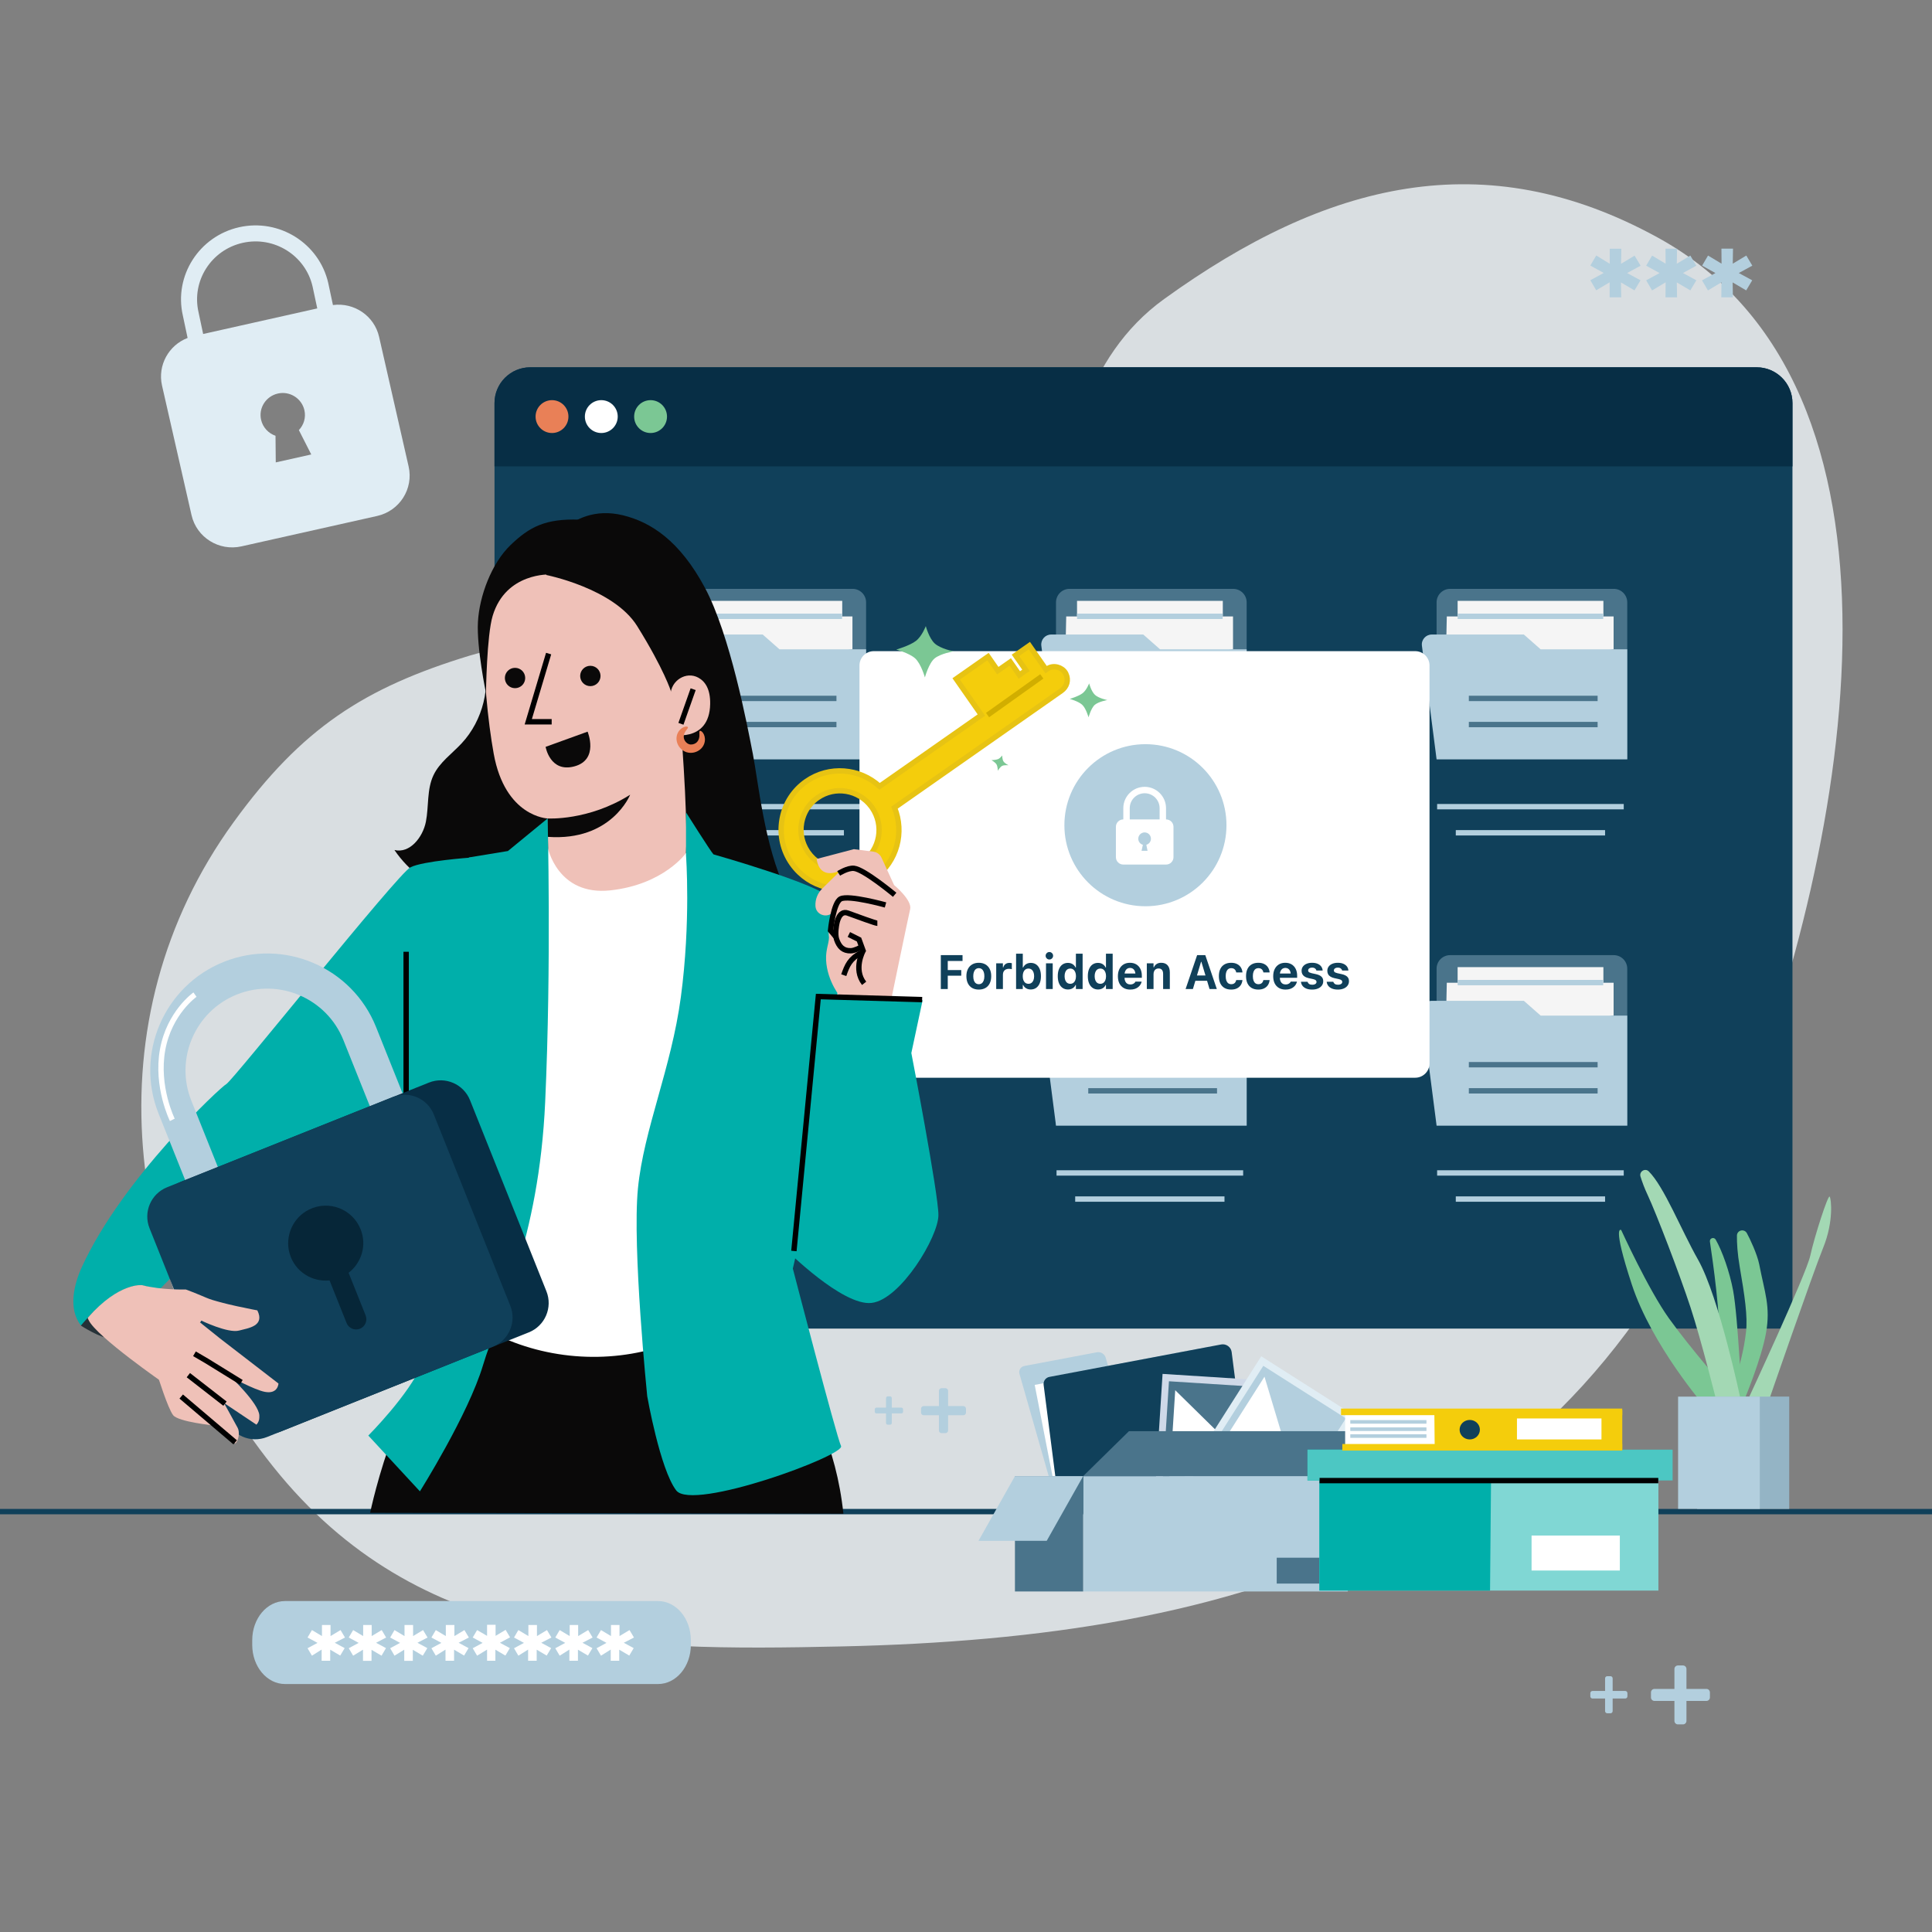<svg width="1080" height="1080" viewBox="0 0 1080 1080" fill="none" xmlns="http://www.w3.org/2000/svg">
<rect x="0" y="0" width="1080" height="1080" fill="#808080" stroke="none"/>
<g clip-path="url(#clip0_5117_31145)">
<path opacity="0.8" d="M130.588 459.605C168.761 406.981 203.568 384.508 262.62 366.473C359.37 336.927 419.514 472.673 512.788 431.829C613.588 387.69 560.106 232.585 650.777 167.138C741.393 101.731 829.771 79.534 926.755 132.827C1078.28 216.088 1036.49 465.534 968.945 636.066C880.193 860.142 693.221 915.448 470.596 920.363C347.574 923.079 234.102 921.614 152.924 820.151C68.07 714.094 50.49 570.026 130.588 459.605Z" fill="#EEF5F9"/>
<path d="M276.43 225.32C276.43 214.274 285.384 205.32 296.43 205.32H981.998C993.043 205.32 1002 214.274 1002 225.32V742.68H276.43V225.32Z" fill="#10405A"/>
<path d="M276.43 225.32C276.43 214.274 285.384 205.32 296.43 205.32H981.998C993.043 205.32 1002 214.274 1002 225.32V260.727H276.43V225.32Z" fill="#072E45"/>
<path d="M377.57 336.733V424.484H484.151V336.733C484.151 332.552 480.774 329.172 476.596 329.172H385.126C380.948 329.172 377.57 332.552 377.57 336.733Z" fill="#4A748B"/>
<path d="M382.578 376.815L383.279 344.594H476.525V362.97" fill="#F5F5F5"/>
<path d="M470.815 335.881H389.328V344.593H470.815V335.881Z" fill="#F5F5F5"/>
<path d="M369.366 360.967L377.573 424.458H484.154V362.97H435.742L426.36 354.708H374.871C371.518 354.708 368.941 357.637 369.366 360.967Z" fill="#B3CFDE"/>
<path d="M389.344 344.521H470.715" stroke="#B3CFDE" stroke-width="3"/>
<path d="M395.602 390.422H467.583" stroke="#4A748B" stroke-width="3"/>
<path d="M395.602 405.027H467.583" stroke="#4A748B" stroke-width="3"/>
<path d="M377.867 450.93H482.189" stroke="#B3CFDE" stroke-width="3"/>
<path d="M388.297 465.533H471.754" stroke="#B3CFDE" stroke-width="3"/>
<path d="M377.57 541.49V629.24H484.151V541.49C484.151 537.309 480.774 533.929 476.596 533.929H385.126C380.948 533.929 377.57 537.309 377.57 541.49Z" fill="#4A748B"/>
<path d="M382.578 581.571L383.279 549.35H476.525V567.726" fill="#F5F5F5"/>
<path d="M470.815 540.637H389.328V549.349H470.815V540.637Z" fill="#F5F5F5"/>
<path d="M369.366 565.723L377.573 629.214H484.154V567.726H435.742L426.36 559.464H374.871C371.518 559.464 368.941 562.394 369.366 565.723Z" fill="#B3CFDE"/>
<path d="M389.344 549.276H470.715" stroke="#B3CFDE" stroke-width="3"/>
<path d="M395.602 595.178H467.583" stroke="#4A748B" stroke-width="3"/>
<path d="M395.602 609.783H467.583" stroke="#4A748B" stroke-width="3"/>
<path d="M377.867 655.686H482.189" stroke="#B3CFDE" stroke-width="3"/>
<path d="M388.297 670.29H471.754" stroke="#B3CFDE" stroke-width="3"/>
<path d="M590.312 336.733V424.484H696.893V336.733C696.893 332.552 693.516 329.172 689.338 329.172H597.868C593.69 329.172 590.312 332.552 590.312 336.733Z" fill="#4A748B"/>
<path d="M595.32 376.815L596.021 344.594H689.267V362.97" fill="#F5F5F5"/>
<path d="M683.557 335.881H602.07V344.593H683.557V335.881Z" fill="#F5F5F5"/>
<path d="M582.109 360.967L590.315 424.458H696.896V362.97H648.484L639.102 354.708H587.613C584.26 354.708 581.683 357.637 582.109 360.967Z" fill="#B3CFDE"/>
<path d="M602.086 344.521H683.457" stroke="#B3CFDE" stroke-width="3"/>
<path d="M608.344 390.422H680.326" stroke="#4A748B" stroke-width="3"/>
<path d="M608.344 405.027H680.326" stroke="#4A748B" stroke-width="3"/>
<path d="M590.609 450.929H694.931" stroke="#B3CFDE" stroke-width="3"/>
<path d="M601.039 465.533H684.496" stroke="#B3CFDE" stroke-width="3"/>
<path d="M590.312 541.489V629.239H696.893V541.489C696.893 537.308 693.516 533.928 689.338 533.928H597.868C593.69 533.928 590.312 537.308 590.312 541.489Z" fill="#4A748B"/>
<path d="M595.32 581.571L596.021 549.35H689.267V567.726" fill="#F5F5F5"/>
<path d="M683.557 540.637H602.07V549.349H683.557V540.637Z" fill="#F5F5F5"/>
<path d="M582.109 565.723L590.315 629.214H696.896V567.726H648.484L639.102 559.464H587.613C584.26 559.464 581.683 562.393 582.109 565.723Z" fill="#B3CFDE"/>
<path d="M602.086 549.276H683.457" stroke="#B3CFDE" stroke-width="3"/>
<path d="M608.344 595.178H680.326" stroke="#4A748B" stroke-width="3"/>
<path d="M608.344 609.783H680.326" stroke="#4A748B" stroke-width="3"/>
<path d="M590.609 655.685H694.931" stroke="#B3CFDE" stroke-width="3"/>
<path d="M601.039 670.289H684.496" stroke="#B3CFDE" stroke-width="3"/>
<path d="M803.062 336.734V424.484H909.643V336.734C909.643 332.553 906.266 329.173 902.088 329.173H810.618C806.44 329.173 803.062 332.553 803.062 336.734Z" fill="#4A748B"/>
<path d="M808.07 376.816L808.771 344.595H902.017V362.971" fill="#F5F5F5"/>
<path d="M896.307 335.881H814.82V344.594H896.307V335.881Z" fill="#F5F5F5"/>
<path d="M794.859 360.967L803.065 424.458H909.646V362.97H861.234L851.852 354.708H800.363C797.01 354.708 794.433 357.638 794.859 360.967Z" fill="#B3CFDE"/>
<path d="M814.836 344.521H896.207" stroke="#B3CFDE" stroke-width="3"/>
<path d="M821.094 390.422H893.076" stroke="#4A748B" stroke-width="3"/>
<path d="M821.094 405.027H893.076" stroke="#4A748B" stroke-width="3"/>
<path d="M803.359 450.93H907.681" stroke="#B3CFDE" stroke-width="3"/>
<path d="M813.797 465.534H897.254" stroke="#B3CFDE" stroke-width="3"/>
<path d="M803.062 541.489V629.239H909.643V541.489C909.643 537.308 906.266 533.928 902.088 533.928H810.618C806.44 533.928 803.062 537.308 803.062 541.489Z" fill="#4A748B"/>
<path d="M808.07 581.57L808.771 549.349H902.017V567.725" fill="#F5F5F5"/>
<path d="M896.307 540.636H814.82V549.348H896.307V540.636Z" fill="#F5F5F5"/>
<path d="M794.859 565.722L803.065 629.213H909.646V567.725H861.234L851.852 559.463H800.363C797.01 559.463 794.433 562.393 794.859 565.722Z" fill="#B3CFDE"/>
<path d="M814.836 549.275H896.207" stroke="#B3CFDE" stroke-width="3"/>
<path d="M821.094 595.177H893.076" stroke="#4A748B" stroke-width="3"/>
<path d="M821.094 609.782H893.076" stroke="#4A748B" stroke-width="3"/>
<path d="M803.359 655.685H907.681" stroke="#B3CFDE" stroke-width="3"/>
<path d="M813.797 670.289H897.254" stroke="#B3CFDE" stroke-width="3"/>
<circle cx="308.575" cy="232.872" r="9.184" fill="#E98057"/>
<circle cx="336.129" cy="232.872" r="9.184" fill="white"/>
<circle cx="363.676" cy="232.872" r="9.184" fill="#7BC794"/>
<path d="M367.85 895H159.338C149.21 895 141 904.786 141 916.857V919.53C141 931.601 149.21 941.387 159.338 941.387H367.85C377.978 941.387 386.188 931.601 386.188 919.53V916.857C386.188 904.786 377.978 895 367.85 895Z" fill="#B3CFDE"/>
<path d="M187.136 918.318L192.676 921.314L190.19 925.478L184.59 922.183V928.354H179.798V922.123L174.378 925.538L171.922 921.374L177.492 918.378L171.922 915.383L174.378 911.218L179.978 914.574V908.373H184.77V914.574L190.37 911.218L192.856 915.383L187.136 918.318Z" fill="white"/>
<path d="M210.227 918.319L215.767 921.315L213.282 925.538L207.681 922.243V928.414H202.919V922.183L197.409 925.538L194.953 921.374L200.494 918.379L194.953 915.383L197.409 911.219L203.009 914.574V908.373H207.771V914.574L213.371 911.219L215.857 915.383L210.227 918.319Z" fill="white"/>
<path d="M233.345 918.319L238.886 921.315L236.34 925.538L230.77 922.243V928.414H225.978V922.183L220.527 925.538L218.102 921.374L223.642 918.379L218.102 915.383L220.527 911.219L226.128 914.574V908.373H230.92V914.574L236.49 911.219L239.006 915.383L233.345 918.319Z" fill="white"/>
<path d="M256.378 918.319L261.918 921.315L259.433 925.479L253.832 922.183V928.354H249.04V922.123L243.62 925.539L241.164 921.374L246.735 918.379L241.164 915.383L243.62 911.219L249.22 914.574V908.373H254.012V914.574L259.612 911.219L262.098 915.383L256.378 918.319Z" fill="white"/>
<path d="M279.464 918.319L285.004 921.315L282.519 925.479L276.918 922.184V928.355H272.276V922.124L266.706 925.539L264.25 921.375L269.79 918.379L264.25 915.383L266.706 911.219L272.276 914.455V908.253H277.038V914.455L282.638 911.099L285.124 915.263L279.464 918.319Z" fill="white"/>
<path d="M302.558 918.319L308.098 921.315L305.612 925.479L300.012 922.183V928.354H295.22V922.123L289.77 925.539L287.344 921.374L292.884 918.379L287.344 915.383L289.77 911.219L295.37 914.574V908.373H300.162V914.574L305.762 911.219L308.248 915.383L302.558 918.319Z" fill="white"/>
<path d="M325.62 918.319L331.16 921.315L328.675 925.479L323.074 922.183V928.354H318.283V922.123L312.862 925.539L310.406 921.374L315.977 918.379L310.406 915.383L312.862 911.219L318.462 914.574V908.373H323.194V914.574L328.794 911.219L331.28 915.383L325.62 918.319Z" fill="white"/>
<path d="M348.706 918.319L354.246 921.315L351.761 925.479L346.16 922.183V928.354H341.398V922.123L335.948 925.539L333.492 921.374L339.033 918.379L333.492 915.383L335.948 911.219L341.548 914.574V908.373H346.31V914.574L351.91 911.219L354.396 915.383L348.706 918.319Z" fill="white"/>
<path d="M186.125 170.551L183.499 158.236C178.425 135.997 156.106 121.992 133.681 127.024C111.291 132.056 97.168 154.189 102.207 176.357L104.868 188.919C94.294 192.966 88.014 204.226 90.569 215.521L107.068 287.973C109.907 300.429 122.397 308.241 134.958 305.426L210.821 288.43C223.383 285.615 231.26 273.229 228.421 260.773L211.921 188.321C209.26 176.568 197.976 168.968 186.161 170.516L186.125 170.551ZM173.99 254.052L154.155 258.486L154.013 243.601C150.11 242.264 146.952 238.991 145.958 234.699C144.432 228.083 148.655 221.503 155.326 219.99C161.996 218.477 168.632 222.664 170.158 229.28C171.116 233.432 169.803 237.549 167.071 240.434C169.732 245.642 173.99 254.052 173.99 254.052ZM177.325 172.416L113.562 186.702L110.971 174.492C106.997 157.074 118.068 139.692 135.668 135.751C153.232 131.81 170.761 142.788 174.735 160.171L177.361 172.451L177.325 172.416Z" fill="#E0EDF4"/>
<path d="M1080 845L-17 845" stroke="#10405A" stroke-width="3" stroke-miterlimit="10"/>
<path d="M480.453 372C480.453 367.582 484.035 364 488.453 364H791.107C795.526 364 799.107 367.582 799.107 372V594.456C799.107 598.874 795.526 602.456 791.107 602.456H488.453C484.035 602.456 480.453 598.874 480.453 594.456V372Z" fill="white"/>
<path d="M525.922 552.878V533.918H538.062V537.19H529.802V542.275H537.343V545.415H529.802V552.878H525.922Z" fill="#10405A"/>
<path d="M547.158 553.18C545.728 553.18 544.49 552.882 543.445 552.287C542.409 551.691 541.612 550.833 541.056 549.711C540.499 548.59 540.221 547.25 540.221 545.691V545.664C540.221 544.123 540.503 542.796 541.068 541.683C541.634 540.562 542.434 539.704 543.471 539.108C544.507 538.504 545.736 538.201 547.158 538.201C548.588 538.201 549.821 538.504 550.858 539.108C551.894 539.704 552.691 540.558 553.247 541.67C553.813 542.783 554.095 544.114 554.095 545.664V545.691C554.095 547.25 553.817 548.59 553.26 549.711C552.703 550.833 551.907 551.691 550.871 552.287C549.834 552.882 548.597 553.18 547.158 553.18ZM547.158 550.171C547.817 550.171 548.374 549.996 548.828 549.646C549.29 549.286 549.646 548.774 549.894 548.108C550.143 547.443 550.267 546.641 550.267 545.704V545.678C550.267 544.74 550.143 543.939 549.894 543.273C549.646 542.607 549.29 542.099 548.828 541.749C548.366 541.39 547.809 541.21 547.158 541.21C546.516 541.21 545.963 541.39 545.501 541.749C545.038 542.099 544.683 542.607 544.434 543.273C544.186 543.939 544.062 544.74 544.062 545.678V545.704C544.062 546.641 544.182 547.447 544.421 548.121C544.67 548.787 545.025 549.295 545.488 549.646C545.95 549.996 546.507 550.171 547.158 550.171Z" fill="#10405A"/>
<path d="M556.883 552.878V538.504H560.634V540.803H560.827C561.05 539.997 561.461 539.371 562.06 538.924C562.66 538.477 563.405 538.254 564.296 538.254C564.536 538.254 564.771 538.271 565.002 538.306C565.234 538.342 565.439 538.385 565.619 538.438V541.788C565.371 541.718 565.105 541.666 564.822 541.631C564.548 541.587 564.266 541.565 563.975 541.565C563.289 541.565 562.694 541.696 562.189 541.959C561.692 542.222 561.307 542.599 561.033 543.089C560.767 543.571 560.634 544.153 560.634 544.837V552.878H556.883Z" fill="#10405A"/>
<path d="M576.179 553.128C575.52 553.128 574.912 553.027 574.355 552.825C573.807 552.615 573.327 552.326 572.916 551.958C572.513 551.581 572.188 551.13 571.94 550.605H571.747V552.878H567.996V533.13H571.747V540.842H571.94C572.188 540.308 572.518 539.848 572.929 539.463C573.349 539.077 573.832 538.779 574.381 538.569C574.937 538.359 575.537 538.254 576.179 538.254C577.37 538.254 578.389 538.552 579.237 539.147C580.085 539.743 580.74 540.597 581.202 541.71C581.665 542.813 581.896 544.136 581.896 545.678V545.704C581.896 547.237 581.661 548.559 581.189 549.672C580.727 550.776 580.068 551.63 579.211 552.234C578.363 552.83 577.353 553.128 576.179 553.128ZM574.907 549.948C575.558 549.948 576.119 549.777 576.59 549.435C577.07 549.094 577.438 548.608 577.695 547.977C577.952 547.338 578.081 546.58 578.081 545.704V545.678C578.081 544.802 577.952 544.048 577.695 543.418C577.438 542.778 577.07 542.288 576.59 541.946C576.119 541.604 575.558 541.434 574.907 541.434C574.265 541.434 573.704 541.604 573.224 541.946C572.745 542.288 572.372 542.778 572.107 543.418C571.85 544.048 571.721 544.802 571.721 545.678V545.704C571.721 546.58 571.85 547.338 572.107 547.977C572.372 548.608 572.74 549.094 573.212 549.435C573.691 549.777 574.256 549.948 574.907 549.948Z" fill="#10405A"/>
<path d="M584.722 552.878V538.504H588.474V552.878H584.722ZM586.598 536.375C586.033 536.375 585.545 536.169 585.133 535.757C584.722 535.346 584.517 534.855 584.517 534.286C584.517 533.699 584.722 533.204 585.133 532.801C585.545 532.389 586.033 532.184 586.598 532.184C587.18 532.184 587.673 532.389 588.075 532.801C588.487 533.204 588.692 533.699 588.692 534.286C588.692 534.855 588.487 535.346 588.075 535.757C587.673 536.169 587.18 536.375 586.598 536.375Z" fill="#10405A"/>
<path d="M597.017 553.128C595.844 553.128 594.829 552.83 593.972 552.234C593.116 551.63 592.456 550.776 591.994 549.672C591.531 548.559 591.3 547.237 591.3 545.704V545.678C591.3 544.136 591.527 542.813 591.981 541.71C592.443 540.597 593.099 539.743 593.946 539.147C594.803 538.552 595.822 538.254 597.004 538.254C597.655 538.254 598.255 538.359 598.803 538.569C599.359 538.779 599.843 539.077 600.254 539.463C600.674 539.848 601.004 540.308 601.244 540.842H601.436V533.13H605.188V552.878H601.436V550.605H601.244C601.004 551.13 600.678 551.581 600.267 551.958C599.856 552.326 599.376 552.615 598.828 552.825C598.28 553.027 597.676 553.128 597.017 553.128ZM598.289 549.948C598.94 549.948 599.501 549.777 599.972 549.435C600.451 549.094 600.82 548.608 601.077 547.977C601.342 547.338 601.475 546.58 601.475 545.704V545.678C601.475 544.802 601.342 544.048 601.077 543.418C600.811 542.778 600.438 542.288 599.959 541.946C599.488 541.604 598.931 541.434 598.289 541.434C597.638 541.434 597.073 541.604 596.593 541.946C596.122 542.288 595.758 542.778 595.501 543.418C595.244 544.048 595.116 544.802 595.116 545.678V545.704C595.116 546.58 595.244 547.338 595.501 547.977C595.758 548.608 596.122 549.094 596.593 549.435C597.073 549.777 597.638 549.948 598.289 549.948Z" fill="#10405A"/>
<path d="M613.821 553.128C612.647 553.128 611.632 552.83 610.776 552.234C609.92 551.63 609.26 550.776 608.798 549.672C608.335 548.559 608.104 547.237 608.104 545.704V545.678C608.104 544.136 608.331 542.813 608.785 541.71C609.247 540.597 609.902 539.743 610.75 539.147C611.607 538.552 612.626 538.254 613.808 538.254C614.459 538.254 615.058 538.359 615.606 538.569C616.163 538.779 616.647 539.077 617.058 539.463C617.478 539.848 617.808 540.308 618.047 540.842H618.24V533.13H621.991V552.878H618.24V550.605H618.047C617.808 551.13 617.482 551.581 617.071 551.958C616.66 552.326 616.18 552.615 615.632 552.825C615.084 553.027 614.48 553.128 613.821 553.128ZM615.093 549.948C615.743 549.948 616.304 549.777 616.776 549.435C617.255 549.094 617.623 548.608 617.88 547.977C618.146 547.338 618.279 546.58 618.279 545.704V545.678C618.279 544.802 618.146 544.048 617.88 543.418C617.615 542.778 617.242 542.288 616.763 541.946C616.292 541.604 615.735 541.434 615.093 541.434C614.442 541.434 613.876 541.604 613.397 541.946C612.926 542.288 612.562 542.778 612.305 543.418C612.048 544.048 611.919 544.802 611.919 545.678V545.704C611.919 546.58 612.048 547.338 612.305 547.977C612.562 548.608 612.926 549.094 613.397 549.435C613.876 549.777 614.442 549.948 615.093 549.948Z" fill="#10405A"/>
<path d="M631.794 553.18C630.363 553.18 629.134 552.878 628.107 552.273C627.079 551.669 626.287 550.811 625.73 549.698C625.182 548.577 624.908 547.25 624.908 545.717V545.704C624.908 544.18 625.182 542.857 625.73 541.736C626.287 540.606 627.066 539.734 628.068 539.121C629.079 538.508 630.269 538.201 631.639 538.201C633.01 538.201 634.192 538.499 635.185 539.095C636.179 539.69 636.945 540.531 637.485 541.618C638.024 542.695 638.294 543.961 638.294 545.415V546.597H626.77V544.193H636.508L634.736 546.466V544.942C634.736 544.092 634.607 543.378 634.35 542.8C634.093 542.222 633.738 541.788 633.284 541.499C632.83 541.21 632.303 541.066 631.704 541.066C631.104 541.066 630.573 541.215 630.111 541.512C629.648 541.81 629.284 542.248 629.019 542.826C628.753 543.405 628.62 544.11 628.62 544.942V546.479C628.62 547.285 628.749 547.973 629.006 548.542C629.271 549.111 629.648 549.549 630.136 549.856C630.625 550.162 631.203 550.316 631.871 550.316C632.41 550.316 632.868 550.233 633.245 550.066C633.631 549.9 633.943 549.703 634.183 549.475C634.423 549.238 634.586 549.019 634.671 548.818L634.697 548.739H638.179L638.153 548.884C638.042 549.348 637.84 549.834 637.549 550.342C637.258 550.841 636.855 551.306 636.341 551.735C635.836 552.164 635.207 552.514 634.453 552.786C633.699 553.049 632.813 553.18 631.794 553.18Z" fill="#10405A"/>
<path d="M641.082 552.878V538.504H644.833V540.75H645.026C645.36 539.962 645.87 539.34 646.555 538.885C647.249 538.429 648.105 538.201 649.124 538.201C650.683 538.201 651.873 538.67 652.696 539.607C653.526 540.545 653.942 541.872 653.942 543.588V552.878H650.19V544.443C650.19 543.444 649.976 542.686 649.548 542.169C649.128 541.644 648.482 541.381 647.608 541.381C647.034 541.381 646.538 541.512 646.118 541.775C645.707 542.038 645.39 542.41 645.167 542.892C644.945 543.365 644.833 543.926 644.833 544.574V552.878H641.082Z" fill="#10405A"/>
<path d="M662.755 552.878L669.204 533.918H672.531V537.676H671.388L666.84 552.878H662.755ZM666.211 548.279L667.161 545.31H675.756L676.707 548.279H666.211ZM676.141 552.878L671.581 537.676V533.918H673.765L680.214 552.878H676.141Z" fill="#10405A"/>
<path d="M688.256 553.18C686.8 553.18 685.558 552.887 684.53 552.3C683.503 551.704 682.715 550.846 682.167 549.724C681.627 548.603 681.357 547.254 681.357 545.678V545.651C681.357 544.083 681.627 542.743 682.167 541.631C682.715 540.518 683.503 539.669 684.53 539.082C685.558 538.495 686.796 538.201 688.243 538.201C689.494 538.201 690.568 538.425 691.468 538.871C692.376 539.318 693.091 539.94 693.613 540.737C694.136 541.534 694.444 542.467 694.538 543.536V543.588H691.057L691.044 543.536C690.924 542.844 690.628 542.283 690.157 541.854C689.695 541.425 689.065 541.21 688.269 541.21C687.609 541.21 687.048 541.385 686.586 541.736C686.132 542.077 685.781 542.581 685.532 543.247C685.293 543.904 685.173 544.705 685.173 545.651V545.678C685.173 546.641 685.293 547.46 685.532 548.135C685.781 548.8 686.136 549.308 686.599 549.659C687.061 550 687.618 550.171 688.269 550.171C689.04 550.171 689.652 549.978 690.106 549.593C690.568 549.208 690.877 548.651 691.031 547.924L691.057 547.872L694.538 547.859L694.525 547.951C694.414 548.993 694.097 549.908 693.575 550.697C693.052 551.476 692.341 552.085 691.442 552.523C690.551 552.961 689.489 553.18 688.256 553.18Z" fill="#10405A"/>
<path d="M703.441 553.18C701.985 553.18 700.743 552.887 699.715 552.3C698.688 551.704 697.9 550.846 697.352 549.724C696.812 548.603 696.542 547.254 696.542 545.678V545.651C696.542 544.083 696.812 542.743 697.352 541.631C697.9 540.518 698.688 539.669 699.715 539.082C700.743 538.495 701.981 538.201 703.428 538.201C704.679 538.201 705.754 538.425 706.653 538.871C707.561 539.318 708.276 539.94 708.798 540.737C709.321 541.534 709.629 542.467 709.723 543.536V543.588H706.242L706.229 543.536C706.109 542.844 705.813 542.283 705.342 541.854C704.88 541.425 704.25 541.21 703.454 541.21C702.794 541.21 702.233 541.385 701.771 541.736C701.317 542.077 700.966 542.581 700.718 543.247C700.478 543.904 700.358 544.705 700.358 545.651V545.678C700.358 546.641 700.478 547.46 700.718 548.135C700.966 548.8 701.321 549.308 701.784 549.659C702.246 550 702.803 550.171 703.454 550.171C704.225 550.171 704.837 549.978 705.291 549.593C705.754 549.208 706.062 548.651 706.216 547.924L706.242 547.872L709.723 547.859L709.71 547.951C709.599 548.993 709.282 549.908 708.76 550.697C708.237 551.476 707.526 552.085 706.627 552.523C705.736 552.961 704.674 553.18 703.441 553.18Z" fill="#10405A"/>
<path d="M718.613 553.18C717.183 553.18 715.954 552.878 714.926 552.273C713.898 551.669 713.106 550.811 712.55 549.698C712.001 548.577 711.727 547.25 711.727 545.717V545.704C711.727 544.18 712.001 542.857 712.55 541.736C713.106 540.606 713.886 539.734 714.888 539.121C715.898 538.508 717.089 538.201 718.459 538.201C719.83 538.201 721.011 538.499 722.005 539.095C722.998 539.69 723.765 540.531 724.305 541.618C724.844 542.695 725.114 543.961 725.114 545.415V546.597H713.59V544.193H723.328L721.555 546.466V544.942C721.555 544.092 721.427 543.378 721.17 542.8C720.913 542.222 720.557 541.788 720.104 541.499C719.65 541.21 719.123 541.066 718.523 541.066C717.924 541.066 717.393 541.215 716.93 541.512C716.468 541.81 716.104 542.248 715.838 542.826C715.573 543.405 715.44 544.11 715.44 544.942V546.479C715.44 547.285 715.569 547.973 715.826 548.542C716.091 549.111 716.468 549.549 716.956 549.856C717.444 550.162 718.022 550.316 718.69 550.316C719.23 550.316 719.688 550.233 720.065 550.066C720.45 549.9 720.763 549.703 721.003 549.475C721.243 549.238 721.405 549.019 721.491 548.818L721.517 548.739H724.998L724.973 548.884C724.861 549.348 724.66 549.834 724.369 550.342C724.078 550.841 723.675 551.306 723.161 551.735C722.656 552.164 722.026 552.514 721.273 552.786C720.519 553.049 719.633 553.18 718.613 553.18Z" fill="#10405A"/>
<path d="M733.529 553.18C732.253 553.18 731.165 553.001 730.266 552.641C729.366 552.273 728.66 551.765 728.146 551.117C727.64 550.469 727.341 549.724 727.246 548.884V548.818H730.921L730.946 548.884C731.092 549.357 731.379 549.742 731.807 550.04C732.235 550.329 732.822 550.473 733.567 550.473C734.047 550.473 734.462 550.408 734.813 550.276C735.173 550.145 735.451 549.965 735.648 549.738C735.845 549.501 735.944 549.225 735.944 548.91V548.884C735.944 548.498 735.794 548.183 735.494 547.938C735.194 547.692 734.693 547.486 733.991 547.32L731.627 546.808C730.737 546.615 729.991 546.335 729.392 545.967C728.792 545.599 728.343 545.143 728.043 544.6C727.743 544.057 727.593 543.426 727.593 542.708V542.695C727.593 541.793 727.837 541.004 728.326 540.33C728.814 539.655 729.499 539.134 730.381 538.766C731.263 538.39 732.291 538.201 733.464 538.201C734.698 538.201 735.743 538.394 736.599 538.779C737.464 539.156 738.128 539.669 738.59 540.317C739.053 540.965 739.31 541.683 739.361 542.472V542.537H735.88L735.867 542.472C735.781 542.051 735.533 541.688 735.122 541.381C734.711 541.066 734.154 540.908 733.452 540.908C733.023 540.908 732.642 540.974 732.308 541.105C731.983 541.228 731.726 541.407 731.537 541.644C731.349 541.872 731.255 542.148 731.255 542.472V542.485C731.255 542.739 731.319 542.962 731.447 543.155C731.576 543.339 731.781 543.501 732.064 543.641C732.355 543.781 732.741 543.908 733.22 544.022L735.571 544.534C736.993 544.85 738.034 545.323 738.693 545.954C739.361 546.575 739.695 547.416 739.695 548.476V548.489C739.695 549.435 739.43 550.263 738.899 550.973C738.376 551.673 737.653 552.217 736.728 552.602C735.803 552.987 734.736 553.18 733.529 553.18Z" fill="#10405A"/>
<path d="M747.917 553.18C746.641 553.18 745.553 553.001 744.654 552.641C743.755 552.273 743.048 551.765 742.534 551.117C742.029 550.469 741.729 549.724 741.635 548.884V548.818H745.309L745.335 548.884C745.481 549.357 745.768 549.742 746.196 550.04C746.624 550.329 747.211 550.473 747.956 550.473C748.435 550.473 748.851 550.408 749.202 550.276C749.562 550.145 749.84 549.965 750.037 549.738C750.234 549.501 750.332 549.225 750.332 548.91V548.884C750.332 548.498 750.183 548.183 749.883 547.938C749.583 547.692 749.082 547.486 748.38 547.32L746.016 546.808C745.125 546.615 744.38 546.335 743.781 545.967C743.181 545.599 742.731 545.143 742.432 544.6C742.132 544.057 741.982 543.426 741.982 542.708V542.695C741.982 541.793 742.226 541.004 742.714 540.33C743.202 539.655 743.888 539.134 744.77 538.766C745.652 538.39 746.68 538.201 747.853 538.201C749.086 538.201 750.131 538.394 750.988 538.779C751.853 539.156 752.516 539.669 752.979 540.317C753.441 540.965 753.698 541.683 753.75 542.472V542.537H750.268L750.255 542.472C750.17 542.051 749.921 541.688 749.51 541.381C749.099 541.066 748.542 540.908 747.84 540.908C747.412 540.908 747.031 540.974 746.697 541.105C746.371 541.228 746.114 541.407 745.926 541.644C745.738 541.872 745.643 542.148 745.643 542.472V542.485C745.643 542.739 745.708 542.962 745.836 543.155C745.964 543.339 746.17 543.501 746.453 543.641C746.744 543.781 747.129 543.908 747.609 544.022L749.96 544.534C751.382 544.85 752.422 545.323 753.082 545.954C753.75 546.575 754.084 547.416 754.084 548.476V548.489C754.084 549.435 753.818 550.263 753.287 550.973C752.765 551.673 752.041 552.217 751.116 552.602C750.191 552.987 749.125 553.18 747.917 553.18Z" fill="#10405A"/>
<path d="M640.302 506.605C665.322 506.605 685.604 486.322 685.604 461.303C685.604 436.283 665.322 416 640.302 416C615.282 416 595 436.283 595 461.303C595 486.322 615.282 506.605 640.302 506.605Z" fill="#B3CFDE"/>
<path d="M651.831 471.344H648.236V451.783C648.236 447.182 644.493 443.431 639.884 443.431C635.276 443.431 631.532 447.175 631.532 451.783V471.344H627.938V451.783C627.938 445.197 633.297 439.844 639.877 439.844C646.456 439.844 651.816 445.204 651.816 451.783V471.344H651.831Z" fill="white"/>
<path d="M651.866 458.064H627.916C625.641 458.064 623.797 459.909 623.797 462.184V479.171C623.797 481.446 625.641 483.29 627.916 483.29H651.866C654.141 483.29 655.985 481.446 655.985 479.171V462.184C655.985 459.909 654.141 458.064 651.866 458.064Z" fill="white"/>
<path d="M642.359 471.337C642.991 470.706 643.38 469.834 643.38 468.863C643.38 466.906 641.792 465.325 639.843 465.325C637.893 465.325 636.305 466.913 636.305 468.863C636.305 470.48 637.397 471.834 638.878 472.252L638.12 475.613H641.487L640.807 472.252C641.402 472.082 641.934 471.763 642.359 471.33" fill="#B3CFDE"/>
<path d="M45.289 741.069C45.289 741.069 56.626 748.401 61.88 748.148C67.117 747.895 87.713 722.282 87.713 722.282L76.95 714.24L50.526 718.632L45.306 740.833" fill="#263238"/>
<path d="M270.045 366.658C274.691 383.536 270.011 402.661 258.1 415.485C252.677 421.33 245.75 426.112 242.337 433.309C238.536 441.284 239.769 450.66 238.08 459.344C236.39 468.011 229.075 477.27 220.492 475.158C228.5 487.035 240.682 495.618 253.708 501.548C266.751 507.478 280.74 510.959 294.644 514.405C302.382 516.331 310.728 518.207 318.128 515.25C327.708 511.415 332.455 500.872 336.291 491.293C347.441 463.467 358.575 435.641 369.726 407.814" fill="#0A0909"/>
<path d="M384.454 333.358C384.454 326.871 379.47 321.481 373.016 320.941L314.103 293.976C292.832 292.185 271.595 330.25 270.717 351.571C269.737 375.258 272.812 403.743 275.988 421.331C282.374 456.709 306.115 457.521 306.115 457.521L306.949 514.456L384.471 512.706V333.375L384.454 333.358Z" fill="#EFC1B8"/>
<path d="M306.117 457.521C306.117 457.521 328.913 458.974 352.261 444.259C352.261 444.259 341.854 470.378 306.256 467.81L306.117 457.521Z" fill="#0A0909"/>
<path d="M420.764 421.043C417.706 405.297 408.126 354.848 394.053 328.56C379.963 302.254 363.862 291.864 348.217 288.046C332.572 284.227 321.033 290.174 314.156 296.628C307.28 303.082 305.32 321.413 305.32 321.413C305.32 321.413 343.03 328.881 356.174 349.966C371.262 374.193 375.08 386.476 375.08 386.476L380.098 399.806C380.098 399.806 384.628 453.538 383.49 476.864L439.416 498.084C427.302 472.978 423.839 436.789 420.781 421.043H420.764Z" fill="#0A0909"/>
<path d="M307.637 321.126C307.637 321.126 282.751 319.842 275.401 344.255C272.073 355.305 271.667 387.422 271.667 387.422C271.667 387.422 266.346 361.961 267.173 347.584C267.984 333.206 274.725 314.909 285.488 304.603C295.946 294.584 304.866 289.786 324.008 290.495C324.008 290.495 321.271 295.936 316.558 303.302C314.192 306.985 310.475 307.407 307.654 321.126H307.637Z" fill="#0A0909"/>
<path d="M374.838 388.352C375.04 380.495 383.471 375.038 390.381 378.823C394.165 380.901 397.139 385.175 396.987 393.521C396.598 415.789 374.331 410.788 374.297 410.163C374.297 409.774 374.601 397.576 374.838 388.368V388.352Z" fill="#EFC1B8"/>
<path d="M387.475 385.268L380.648 404.611" stroke="black" stroke-width="3"/>
<path d="M53.5 712.853C53.5 712.853 53.939 712.481 54.818 711.991C55.713 711.501 57.048 710.893 58.788 710.336C62.218 709.204 67.388 708.444 72.895 709.575C78.403 710.707 82.847 713.444 85.55 715.86C86.918 717.06 87.915 718.158 88.54 718.952C89.165 719.746 89.469 720.236 89.419 720.27C89.3 720.371 87.932 718.581 85.161 716.35C82.407 714.12 78.049 711.552 72.727 710.454C67.405 709.356 62.387 709.981 58.974 710.944C55.527 711.89 53.568 713.005 53.5 712.87V712.853Z" fill="#263238"/>
<path d="M206.907 845.682C206.907 845.682 224.85 758.251 262.881 741.423L413.669 736.997C413.669 736.997 463.492 770.365 471.467 846.172L206.891 845.682H206.907Z" fill="#0A0909"/>
<path d="M306.119 473.451C306.119 473.451 311.42 500.957 341.239 497.713C371.076 494.469 383.492 476.864 383.492 476.864L424.194 490.837L430.715 571.037C407.113 616.874 393.715 667.93 391.806 719.46C391.485 728.127 391.181 737.639 385.403 744.11C381.838 748.097 376.719 750.277 371.65 752C339.516 762.948 302.888 759.941 272.983 743.873C272.983 743.873 260.312 606.652 261.867 602.766C263.421 598.88 284.168 483.454 284.168 483.454L306.119 473.451Z" fill="white"/>
<path d="M262.895 479.416C262.895 479.416 236.539 481.274 229.477 484.805C222.415 488.336 130.016 604.27 126.485 606.027C123.528 607.497 68.552 658.604 45.845 708.073C41.368 717.821 37.921 731.675 45.27 740.967C45.27 740.967 71.779 707.701 87.677 722.298L158.839 650.173L233.177 606.804L262.878 479.416H262.895Z" fill="#00AFAA"/>
<path d="M383.488 454.106C383.488 454.106 397.31 476.036 398.831 477.59C398.831 477.59 460.497 495.059 464.13 502.392C479.15 532.701 467.019 543.599 464.13 585.262C460.531 637.045 443.197 709.119 443.197 709.119C443.197 709.119 467.593 803.14 470.145 808.327C472.696 813.514 387.106 845.023 378.016 833.162C368.943 821.302 361.797 780.45 361.797 780.45C361.797 780.45 353.366 697.445 356.61 664.381C359.854 631.318 375.245 597.342 380.601 557.385C386.261 515.181 383.488 478.188 383.488 478.188V454.106Z" fill="#00AFAA"/>
<path d="M222.363 500.585L224.712 598.61C224.712 598.61 234.139 707.143 235.896 707.143C237.653 707.143 242.958 745.394 235.896 762.458C228.834 779.522 205.891 802.482 205.891 802.482L234.73 833.67C234.73 833.67 261.796 790.706 270.041 763.049C278.286 735.392 301.229 693.61 304.76 615.927C308.291 538.244 306.116 457.521 306.116 457.521L283.928 475.726L262.371 479.263L222.363 500.585Z" fill="#00AFAA"/>
<path d="M227.039 625.921V532.049" stroke="black" stroke-width="3"/>
<path d="M439.415 698.611C439.415 698.611 470.958 730.154 487.178 728.347C503.397 726.539 524.583 691.397 524.583 679.233C524.583 667.068 509.445 588.642 509.445 588.642L515.747 559.109L456.547 557.994L444.687 648.906L439.398 698.611H439.415Z" fill="#00AFAA"/>
<path d="M250 673.471L231.717 680.778L191.944 581.386C182.572 557.997 155.909 546.568 132.47 555.909C109.049 565.268 97.605 591.895 106.959 615.301L146.732 714.693L128.449 722L88.676 622.607C75.282 589.152 91.652 551.044 125.153 537.669C158.655 524.294 196.816 540.641 210.209 574.097L249.982 673.489L250 673.471Z" fill="#B3CFDE"/>
<path d="M239.777 605.177L101.281 660.544C92.216 664.168 87.805 674.454 91.429 683.52L134.124 790.319C137.748 799.384 148.035 803.795 157.1 800.171L295.596 744.805C304.661 741.181 309.072 730.894 305.448 721.828L262.753 615.029C259.129 605.964 248.843 601.553 239.777 605.177Z" fill="#072E45"/>
<path d="M219.626 613.228L93.412 663.684C84.374 667.298 79.976 677.553 83.589 686.592L126.323 793.489C129.937 802.527 140.192 806.925 149.231 803.312L275.445 752.855C284.483 749.242 288.881 738.986 285.267 729.948L242.533 623.051C238.92 614.013 228.664 609.615 219.626 613.228Z" fill="#10405A"/>
<path d="M201.585 687.168C197.099 675.936 183.978 670.709 172.888 676.095C163.723 680.528 159.043 691.141 161.939 700.889C164.924 710.955 174.513 716.748 184.226 715.759L193.744 739.581C194.91 742.513 198.247 743.943 201.197 742.778C204.128 741.612 205.558 738.275 204.393 735.326L194.874 711.503C202.115 705.905 205.152 696.086 201.585 687.168Z" fill="#062638"/>
<path d="M391.126 408.603C391.368 408.408 391.937 408.556 392.591 409.224C393.246 409.91 393.954 411.19 394.057 412.975C394.108 413.859 393.985 414.861 393.594 415.915C393.201 416.951 392.502 418.005 391.554 418.82C389.677 420.467 386.763 421.395 383.798 420.499C380.847 419.53 378.988 417.122 378.396 414.696C378.072 413.484 378.107 412.215 378.37 411.132C378.633 410.049 379.125 409.171 379.664 408.47C380.759 407.067 382.078 406.412 383.009 406.232C383.957 406.05 384.494 406.254 384.566 406.558C384.765 407.197 383.245 408.136 382.514 410.187C382.156 411.203 382.061 412.366 382.54 413.461C382.985 414.575 384.024 415.655 385.204 416.021C386.384 416.405 387.85 416.103 388.862 415.447C389.874 414.809 390.45 413.817 390.752 412.768C391.335 410.654 390.626 409.03 391.145 408.62L391.126 408.603Z" fill="#E98057"/>
<path d="M88.062 768.793C88.062 768.793 93.824 787.344 96.797 791.111C99.771 794.862 119.656 796.856 119.656 796.856L88.062 768.793Z" fill="#EFC1B8"/>
<path d="M111.888 739.294L122.921 748.147L155.663 773.388C155.663 773.388 155.461 779.454 148.094 778.068C142.114 776.936 128.851 769.621 128.851 769.621C128.851 769.621 144.428 784.252 144.969 791.094V792.345C144.969 793.848 144.394 795.301 143.347 796.399L125.151 784.235C125.151 784.235 129.054 791.094 132.872 798.207C134.105 800.488 133.497 805.117 131.622 806.891L91.091 772.882L90.82 747.556L111.872 739.277" fill="#EFC1B8"/>
<path d="M49.172 736.523C48.885 736.844 49.324 737.453 49.594 738.027C54.004 747.235 91.832 773.388 91.832 773.388L112.528 738.213C112.528 738.213 127.514 745.461 133.664 743.788C138.699 742.42 148.261 741.372 143.852 732.502C143.852 732.502 122.733 728.616 115.536 725.525C108.355 722.45 103.878 720.828 103.878 720.828C103.878 720.828 90.294 721.25 79.465 718.412C79.465 718.412 66.709 716.621 49.172 736.506V736.523Z" fill="#EFC1B8"/>
<path d="M134.873 772.702L115.53 760.755L108.703 756.772" stroke="black" stroke-width="3"/>
<path d="M125.77 784.65L105.289 768.721" stroke="black" stroke-width="3"/>
<path d="M131.457 806.269L101.305 780.667" stroke="black" stroke-width="3"/>
<path d="M96.328 626C96.328 626 87.164 607.61 90.892 586.847C94.621 566.085 109 556 109 556" stroke="white" stroke-width="3"/>
<circle cx="330.01" cy="377.872" r="5.689" fill="#0A0909"/>
<circle cx="287.908" cy="379.01" r="5.689" fill="#0A0909"/>
<path d="M306.683 365.355L295.305 403.473H308.39" stroke="black" stroke-width="3"/>
<path d="M472.242 501.897L473.38 496.776" stroke="black" stroke-width="3"/>
<path d="M595.668 376.328L595.665 376.322L595.479 376.003C594.506 374.443 592.871 373.4 591.177 372.953C589.371 372.477 587.273 372.623 585.595 373.797L585.594 373.796C585.325 373.983 585.057 374.17 584.788 374.357L576.248 362.127L575.387 360.896L574.157 361.758L568.874 365.46L567.645 366.321L568.506 367.549L573.526 374.718L569.839 377.296L565.61 371.25L564.751 370.021L563.522 370.881L557.774 374.9L553.156 368.275L552.296 367.042L551.064 367.905L535.735 378.651L534.51 379.51L535.367 380.737L548.608 399.724L547.984 400.158L547.982 400.159C538.438 406.836 528.891 413.523 519.345 420.21C510.132 426.663 500.919 433.116 491.71 439.559C480.561 429.396 463.517 427.855 450.688 436.837L450.687 436.836C443.702 441.707 438.977 448.965 437.318 457.302L437.167 458.113C435.659 466.787 437.595 475.554 442.661 482.786L442.668 482.795C443.936 484.577 445.336 486.25 446.913 487.742L446.913 487.741C458.047 498.403 475.46 500.13 488.506 491.003L489.118 490.564C501.474 481.487 505.662 465.212 500.032 451.466C506.31 447.068 512.589 442.67 518.867 438.272L556.051 412.225C568.448 403.542 580.845 394.858 593.235 386.178C596.371 383.984 597.542 380.207 595.842 376.67L595.668 376.328ZM487.459 451.406C494.383 461.304 491.999 474.983 482.142 481.896L482.141 481.896C472.316 488.792 458.67 486.362 451.731 476.435L451.422 475.981C448.29 471.263 447.094 465.618 448.079 460.047L448.079 460.043L448.18 459.503C449.207 454.337 451.985 449.833 456.09 446.619L457.049 445.945C466.721 439.157 480.095 441.405 487.129 450.946L487.459 451.406Z" fill="#F4CD0C" stroke="#E7C313" stroke-width="3"/>
<path d="M552.053 399.721L582.377 378.108" stroke="#D1AE00" stroke-width="3"/>
<path d="M456.496 480.175L477.344 474.685L488.208 476.087C490.201 476.34 491.942 477.607 492.769 479.449L499.798 494.756C499.798 494.756 509.969 503.136 508.786 508.221C507.586 513.307 498.193 558.754 498.193 558.754L470.215 557.909C470.215 557.909 462.375 548.921 461.784 536.655C461.48 530.269 463.896 526.366 463.304 522.987C462.899 520.673 464.335 516.55 464.96 513.374L465.805 510.299L463.946 511.178C460.517 512.8 456.344 510.705 455.888 506.937C455.871 506.768 455.854 506.616 455.837 506.447C455.651 502.815 457.036 499.267 459.638 496.716L470.198 486.342C470.198 486.342 458.574 493.066 456.479 480.159L456.496 480.175Z" fill="#EFC1B8"/>
<path d="M500.119 500.19C500.119 500.19 483.051 485.967 477.362 485.398C473.866 485.048 468.828 488.242 468.828 488.242" stroke="black" stroke-width="3"/>
<path d="M495.003 505.877C495.003 505.877 474.522 500.189 469.97 502.464C465.792 504.552 464.281 520.101 464.281 520.101L467.126 523.515" stroke="black" stroke-width="3"/>
<path d="M490.445 516.12C489.535 516.12 479.067 512.327 473.947 510.431C468.827 508.534 467.689 516.689 467.689 516.689C467.689 516.689 466.561 522.055 467.689 525.223C469.135 529.287 471.341 531.607 475.654 531.481C477.76 531.419 480.774 529.774 480.774 529.774" stroke="black" stroke-width="3"/>
<path d="M483.049 549.685C476.791 541.72 482.481 531.48 482.481 531.48L480.205 525.222L474.516 522.377" stroke="black" stroke-width="3"/>
<path d="M471.672 545.134C473.568 539.635 475.085 536.032 481.344 532.618" stroke="black" stroke-width="3"/>
<path d="M515.481 558.788L457.451 557.081L443.797 699.311" stroke="black" stroke-width="3"/>
<path d="M328.468 409L305 417.494C305 417.494 307.476 432.056 321.06 428.416C335.008 424.678 328.468 409 328.468 409Z" fill="#0A0909"/>
<path d="M605.219 387.475C602.976 389.235 598 390.695 598 390.695C598 390.695 602.712 391.966 604.891 393.915C607.069 395.865 608.5 401 608.5 401C608.5 401 609.931 395.676 612.109 393.915C614.288 392.155 619 391.339 619 391.339C619 391.339 614.224 390.39 612.109 388.441C609.995 386.491 608.828 382 608.828 382C608.828 382 607.461 385.714 605.219 387.475Z" fill="#7BC794"/>
<path d="M512.019 358.264C508.596 360.922 501 363.126 501 363.126C501 363.126 508.193 365.044 511.518 367.987C514.844 370.93 517.028 378.682 517.028 378.682C517.028 378.682 519.212 370.645 522.538 367.987C525.863 365.329 533.056 364.098 533.056 364.098C533.056 364.098 525.765 362.665 522.538 359.723C519.31 356.78 517.529 350 517.529 350C517.529 350 515.442 355.606 512.019 358.264Z" fill="#7BC794"/>
<path d="M557.926 424.349C556.691 424.869 554.247 424.919 554.247 424.919C554.247 424.919 556.241 426.067 556.998 427.212C557.756 428.357 557.788 430.846 557.788 430.846C557.788 430.846 559.083 428.621 560.289 428.094C561.494 427.566 563.74 427.774 563.74 427.774C563.74 427.774 561.678 426.763 560.95 425.626C560.222 424.489 560.232 422.322 560.232 422.322C560.232 422.322 559.161 423.829 557.926 424.349Z" fill="#7BC794"/>
<path d="M909.563 152.624L917.055 156.69L913.688 162.33L906.121 157.878L906.269 166.203H899.801V157.804L892.308 162.285L889 156.646L896.492 152.58L889 148.454L892.308 142.814L899.86 147.445V139.045H906.329L906.18 147.445L913.747 142.904L917.115 148.543L909.563 152.624Z" fill="#B3CFDE"/>
<path d="M940.782 152.624L948.274 156.69L944.906 162.33L937.34 157.878L937.488 166.203H931.02L931.094 157.803L923.527 162.345L920.219 156.705L927.711 152.639L920.219 148.513L923.527 142.874L931.094 147.415L931.02 139.015H937.488L937.34 147.415L944.906 142.874L948.274 148.513L940.782 152.624Z" fill="#B3CFDE"/>
<path d="M971.993 152.624L979.5 156.69L976.132 162.33L968.566 157.877L968.699 166.203H962.231L962.305 157.803L954.738 162.344L951.43 156.705L958.937 152.639L951.489 148.498L954.798 142.859L962.364 147.4L962.29 139H968.759L968.625 147.4L976.192 142.859L979.559 148.498L971.993 152.624Z" fill="#B3CFDE"/>
<path d="M528.507 776H526.357C525.534 776 524.867 776.667 524.867 777.49V799.643C524.867 800.466 525.534 801.133 526.357 801.133H528.507C529.33 801.133 529.997 800.466 529.997 799.643V777.49C529.997 776.667 529.33 776 528.507 776Z" fill="#B3CFDE"/>
<path d="M514.867 787.491V789.642C514.867 790.464 515.534 791.131 516.357 791.131H538.511C539.333 791.131 540 790.464 540 789.642V787.491C540 786.669 539.333 786.002 538.511 786.002H516.357C515.534 786.002 514.867 786.669 514.867 787.491Z" fill="#B3CFDE"/>
<path d="M497.588 780.577H496.235C495.717 780.577 495.297 780.997 495.297 781.515V795.461C495.297 795.979 495.717 796.399 496.235 796.399H497.588C498.106 796.399 498.526 795.979 498.526 795.461V781.515C498.526 780.997 498.106 780.577 497.588 780.577Z" fill="#B3CFDE"/>
<path d="M489 787.811V789.164C489 789.682 489.42 790.102 489.938 790.102H503.884C504.401 790.102 504.821 789.682 504.821 789.164V787.811C504.821 787.293 504.401 786.873 503.884 786.873H489.938C489.42 786.873 489 787.293 489 787.811Z" fill="#B3CFDE"/>
<path d="M940.787 931H937.969C936.89 931 936.016 931.874 936.016 932.953V961.994C936.016 963.072 936.89 963.947 937.969 963.947H940.787C941.866 963.947 942.74 963.072 942.74 961.994V932.953C942.74 931.874 941.866 931 940.787 931Z" fill="#B3CFDE"/>
<path d="M922.906 946.064V948.883C922.906 949.961 923.781 950.835 924.859 950.835H953.9C954.979 950.835 955.853 949.961 955.853 948.883V946.064C955.853 944.985 954.979 944.111 953.9 944.111H924.859C923.781 944.111 922.906 944.985 922.906 946.064Z" fill="#B3CFDE"/>
<path d="M900.254 937H898.479C897.8 937 897.25 937.55 897.25 938.229V956.511C897.25 957.19 897.8 957.74 898.479 957.74H900.254C900.933 957.74 901.483 957.19 901.483 956.511V938.229C901.483 937.55 900.933 937 900.254 937Z" fill="#B3CFDE"/>
<path d="M889 946.483V948.257C889 948.936 889.55 949.486 890.229 949.486H908.511C909.19 949.486 909.74 948.936 909.74 948.257V946.483C909.74 945.804 909.19 945.253 908.511 945.253H890.229C889.55 945.253 889 945.804 889 946.483Z" fill="#B3CFDE"/>
<path d="M619.395 763.509L618.096 758.954C617.79 757.941 617.124 757.074 616.225 756.517C615.325 755.96 614.253 755.75 613.21 755.927L572.651 763.582C572.16 763.665 571.693 763.852 571.281 764.131C570.869 764.41 570.521 764.774 570.262 765.199C570.002 765.623 569.836 766.099 569.776 766.593C569.715 767.087 569.761 767.588 569.911 768.063L592.923 848.599L697.843 828.788L676.13 752.807L619.395 763.509Z" fill="#B3CFDE"/>
<path d="M681.287 754.743L578.406 774.167L592.925 848.588L697.332 828.874L681.287 754.743Z" fill="white"/>
<path d="M697.845 828.776L592.925 848.587L583.398 774.183C583.254 773.15 583.519 772.102 584.135 771.261C584.752 770.42 585.672 769.854 586.7 769.681L682.716 751.552C683.368 751.441 684.035 751.46 684.68 751.609C685.324 751.758 685.933 752.033 686.47 752.42C687.007 752.806 687.462 753.295 687.809 753.859C688.156 754.423 688.387 755.05 688.489 755.704L697.845 828.776Z" fill="#10405A"/>
<path d="M706.879 853.874L712.086 771.977L649.882 768.017L644.676 849.915L706.879 853.874Z" fill="#CFD9E8"/>
<path d="M703.302 849.756L708.016 775.611L653.455 772.138L648.741 846.283L703.302 849.756Z" fill="#4A748B"/>
<path d="M656.957 777.141L653.781 827.078L681.768 801.518L656.957 777.141Z" fill="white"/>
<path d="M655.518 799.848L652.852 841.808L675.998 820.478L655.518 799.848Z" fill="#BCC5D3"/>
<path d="M686.197 823.28C685.054 823.208 683.959 822.798 683.049 822.103C682.139 821.407 681.455 820.457 681.085 819.373C680.714 818.289 680.673 817.119 680.967 816.012C681.262 814.904 681.877 813.909 682.737 813.152C683.596 812.394 684.66 811.909 685.795 811.757C686.93 811.605 688.085 811.794 689.113 812.298C690.141 812.803 690.996 813.601 691.571 814.592C692.146 815.583 692.413 816.723 692.341 817.866C692.242 819.399 691.54 820.83 690.388 821.845C689.236 822.86 687.729 823.376 686.197 823.28Z" fill="#BCC5D3"/>
<path d="M713.642 860.888L757.648 791.638L705.051 758.174L661.045 827.424L713.642 860.888Z" fill="#E0EDF4"/>
<path d="M712.496 855.553L752.336 792.858L706.201 763.507L666.361 826.201L712.496 855.553Z" fill="#B3CFDE"/>
<path d="M706.858 769.58L680.023 811.809L716.858 802.904L706.858 769.58Z" fill="white"/>
<path d="M718.39 822.231C720.02 819.479 719.111 815.925 716.36 814.294C713.61 812.663 710.058 813.572 708.428 816.325C706.798 819.077 707.707 822.631 710.457 824.262C713.208 825.893 716.759 824.984 718.39 822.231Z" fill="#E3EEFF"/>
<path d="M753.435 825.184H605.484V889.644H753.435V825.184Z" fill="#B3CFDE"/>
<path d="M605.484 825.184H567.359V889.644H605.484V825.184Z" fill="#4A748B"/>
<path d="M753.431 825.184H605.484L631.098 800.032H779.049L753.431 825.184Z" fill="#4A748B"/>
<path d="M585.125 861.319H547L567.357 825.184H605.486L585.125 861.319Z" fill="#B3CFDE"/>
<path d="M746.686 870.77H713.695V885.232H746.686V870.77Z" fill="#4A748B"/>
<path d="M953.153 786.451C953.153 786.451 923.39 752.198 912.158 717.945C900.927 683.678 906.27 687.608 906.27 687.608C906.27 687.608 921.431 720.882 932.942 736.952C944.453 753.023 964.957 776.618 964.957 776.618L953.167 786.451H953.153Z" fill="#7BC794"/>
<path d="M959.08 692.951C958.115 691.273 955.57 692.154 955.849 694.056C957.668 706.085 961.584 734.323 961.43 752.646C961.234 776.437 961.43 785.64 961.43 785.64H973.822C973.822 785.64 971.626 736.463 968.829 721.456C966.871 710.938 962.703 699.273 959.08 692.951Z" fill="#7BC794"/>
<path d="M965.836 781.626C965.836 781.626 973.626 765.233 976.032 744.631C977.053 735.876 975.235 724.043 972.521 708.238C971.207 700.588 970.913 694.769 970.955 690.727C970.983 687.678 975.011 686.685 976.508 689.342C978.004 692.014 982.326 701.119 983.431 706.84C986.424 722.435 989.823 730.225 987.235 745.023C984.634 759.821 975.039 782.605 975.039 782.605L965.836 781.612V781.626Z" fill="#7BC794"/>
<path d="M976.998 782.633C976.998 782.633 1009.68 712.407 1011.94 701.987C1014.2 691.567 1021.91 667.552 1022.8 668.923C1023.71 670.279 1025.07 682.965 1019.18 697.455C1013.29 711.945 988.146 784.773 988.146 784.773H976.984" fill="#A3D8B4"/>
<path d="M921.67 654.81C919.614 652.768 916.187 654.908 917.04 657.677C917.907 660.488 919.208 664.125 921.152 668.237C925.642 677.79 938.845 712.043 945.013 730.855C951.195 749.666 959.895 784.773 959.895 784.773L973.084 782.633C973.084 782.633 961.014 724.966 949.223 704.182C939.754 687.482 930.271 663.356 921.67 654.81Z" fill="#A3D8B4"/>
<path d="M1000.16 780.73H948.68V843.46H1000.16V780.73Z" fill="#B3CFDE"/>
<g opacity="0.3">
<path d="M1000.16 780.73H948.68V843.46H1000.16V780.73Z" fill="#4A748B"/>
</g>
<path d="M983.742 780.73H938.062V843.46H983.742V780.73Z" fill="#B3CFDE"/>
<path d="M927.055 827.589V889.15H836.937H737.521V827.589H927.055Z" fill="#80D7D4"/>
<path d="M832.945 889.149H737.514V827.589H730.893V810.359H836.93L833.488 828.132L832.945 889.149Z" fill="#00AFAA"/>
<path d="M935 810.359V827.589H730.896V810.359H836.933H935Z" fill="#4CC7C3"/>
<path d="M856.155 858.368H905.5V877.93H856.155V858.368Z" fill="white"/>
<path d="M926.992 827.663H737.659" stroke="black" stroke-width="3"/>
<path d="M802.634 808.141H751.945V790.476H802.634V808.141Z" fill="white"/>
<path d="M906.844 791.078H749.641V787.404H906.844V791.078Z" fill="#F4CD0C"/>
<path d="M906.841 810.879H750.367V807.205H906.841V810.879Z" fill="#F4CD0C"/>
<path d="M801.797 788.279L802.016 810.174H906.867V788.279H801.797Z" fill="#F4CD0C"/>
<path d="M827.266 799.202C827.266 802.219 824.736 804.652 821.597 804.652C818.459 804.652 815.929 802.219 815.929 799.202C815.929 796.186 818.459 793.753 821.597 793.753C824.736 793.753 827.266 796.186 827.266 799.202Z" fill="#10405A"/>
<path d="M895.236 804.651H847.992V792.926H895.236V804.651Z" fill="white"/>
<path d="M797.391 794.848H754.818" stroke="#B3CFDE" stroke-width="2"/>
<path d="M797.391 798.925H754.818" stroke="#B3CFDE" stroke-width="2"/>
<path d="M797.391 802.765H754.818" stroke="#B3CFDE" stroke-width="2"/>
</g>
<defs>
<clipPath id="clip0_5117_31145">
<rect width="1080" height="1080" fill="white"/>
</clipPath>
</defs>
</svg>

